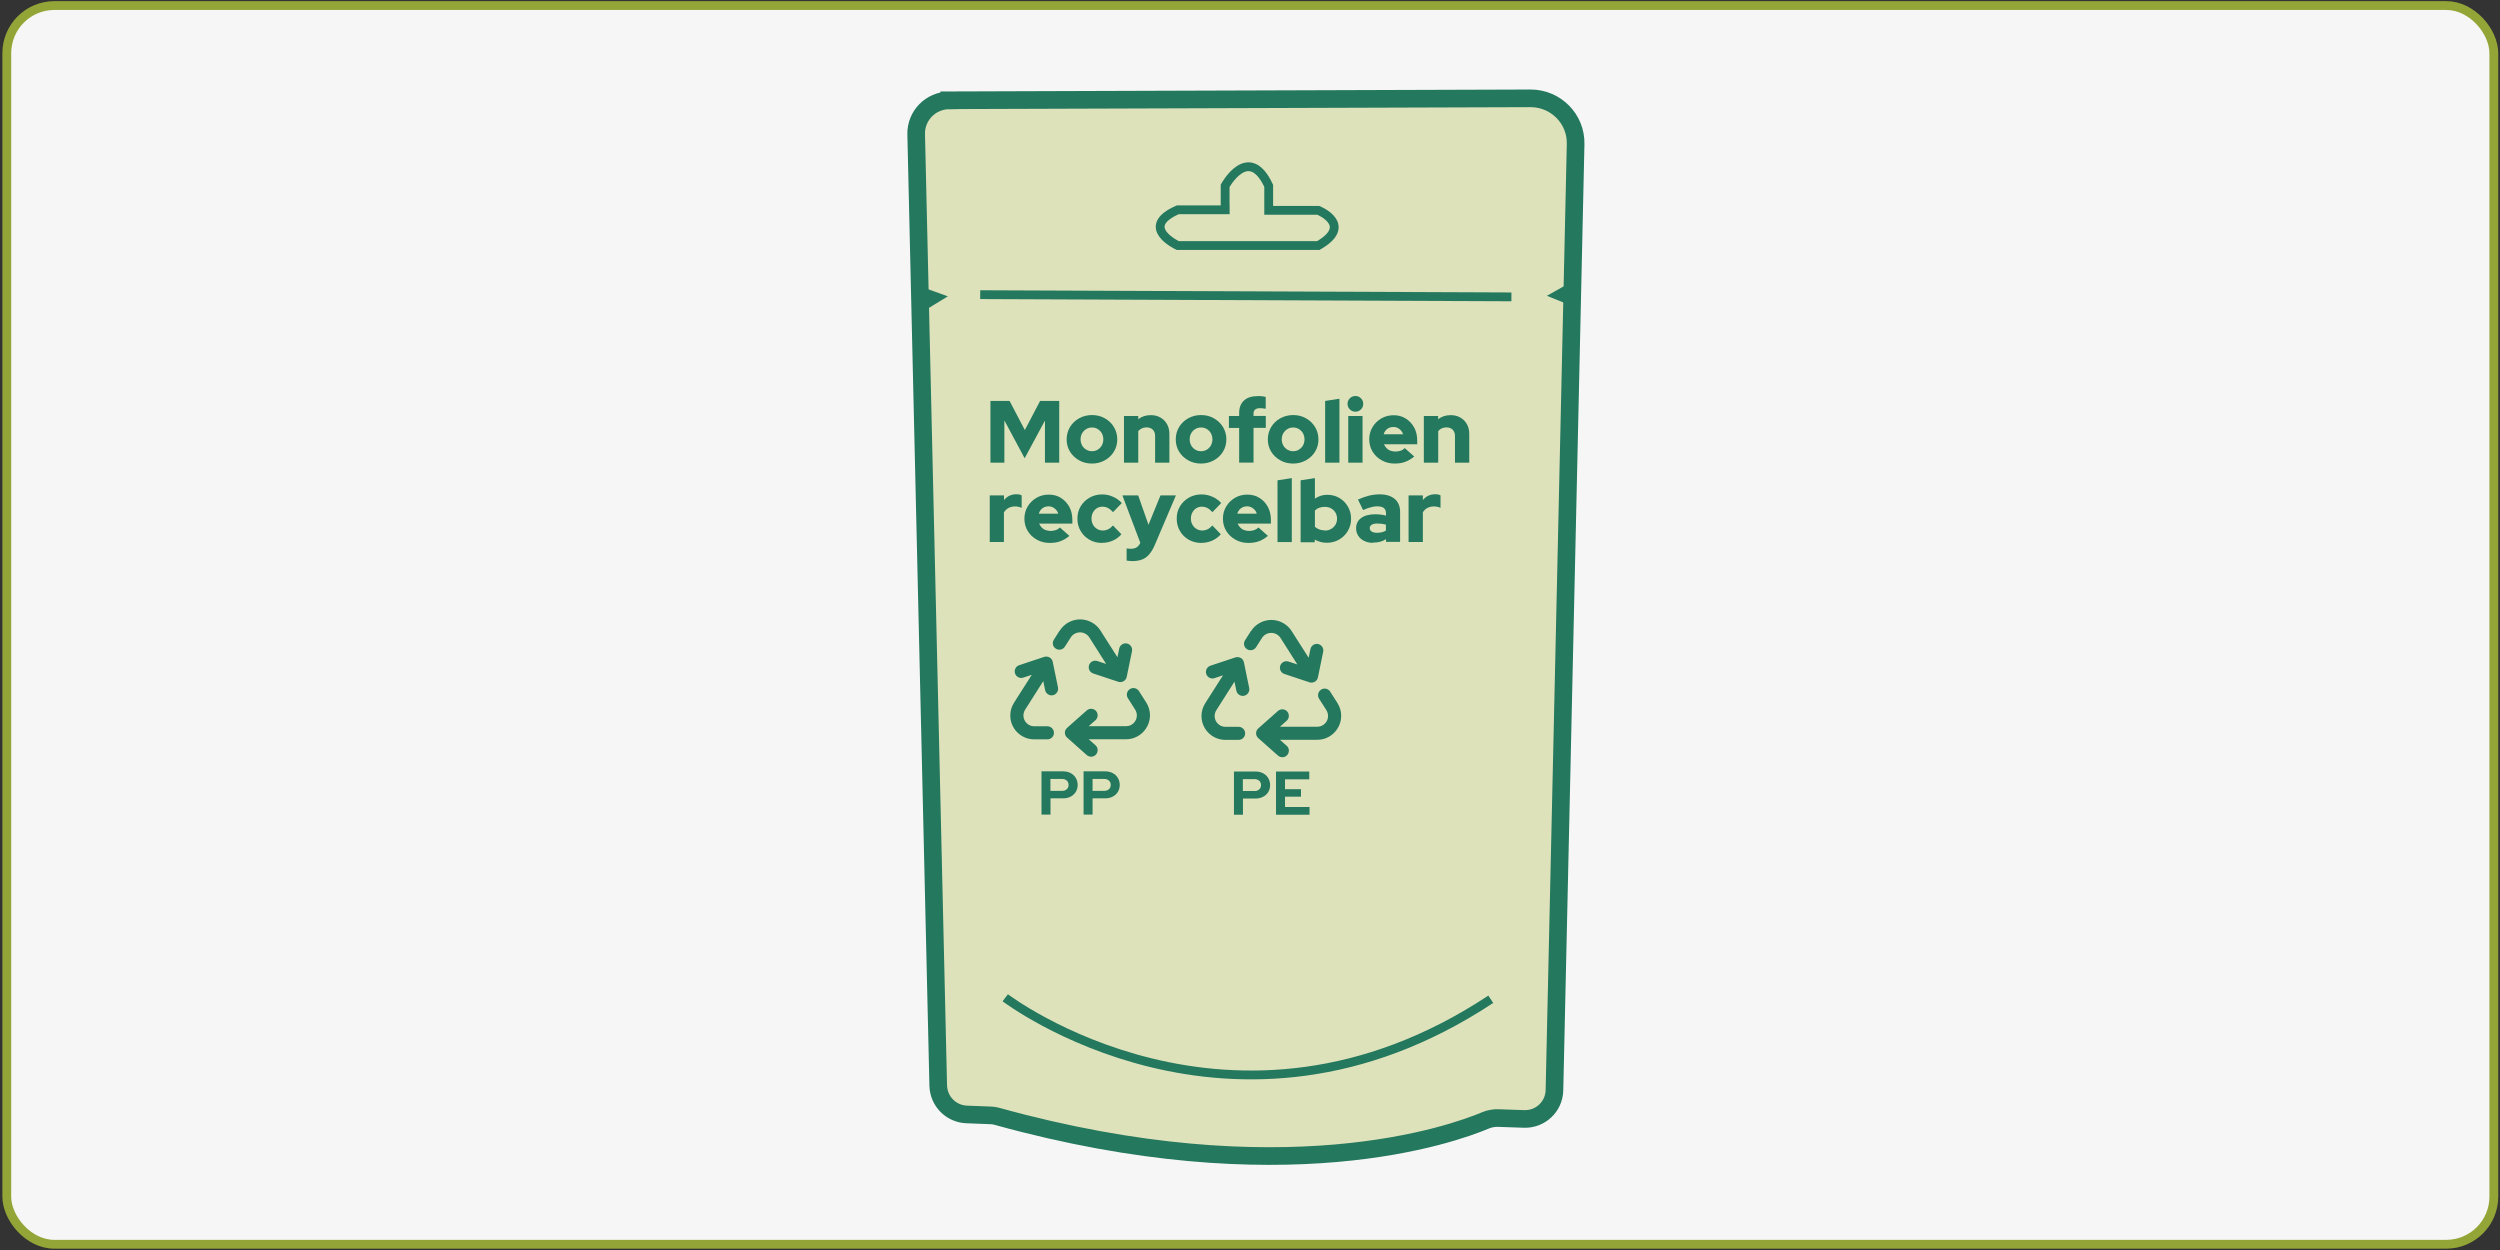 <?xml version="1.0" encoding="UTF-8"?>
<svg id="Ebene_1" data-name="Ebene 1" xmlns="http://www.w3.org/2000/svg" viewBox="0 0 283.46 141.73">
  <rect x="0" y="0" width="283.46" height="141.73" fill="#333333" stroke="none"/>
  <defs>
    <style>
      .cls-1 {
        fill: #dee2bb;
        stroke-width: 2px;
      }

      .cls-1, .cls-2, .cls-3 {
        stroke-miterlimit: 10;
      }

      .cls-1, .cls-3 {
        stroke: #23785e;
      }

      .cls-2 {
        fill: #f6f6f6;
        stroke: #94a537;
      }

      .cls-3 {
        fill: none;
      }

      .cls-4 {
        fill: #23785e;
        stroke-width: 0px;
      }
    </style>
  </defs>
  <rect class="cls-2" x=".77" y=".63" width="281.99" height="140.45" rx="5.4" ry="5.4"/>
  <path class="cls-1" d="m107.63,11.37l65.92-.22c2.86,0,5.17,2.34,5.1,5.2l-2.4,107.27c-.04,1.85-1.59,3.31-3.44,3.25l-2.91-.1c-.5-.02-1,.07-1.46.26-3.7,1.56-22.98,8.53-55.42-.46-.2-.06-.41-.09-.61-.1l-2.82-.11c-1.76-.07-3.16-1.5-3.21-3.26l-2.5-107.87c-.05-2.11,1.64-3.84,3.75-3.85Z"/>
  <path class="cls-3" d="m113.98,113.13s25.69,19.58,55.05.17"/>
  <line class="cls-3" x1="111.14" y1="33.41" x2="171.37" y2="33.66"/>
  <path class="cls-3" d="m138.91,23.73v-2.66s2.66-4.87,4.94,0v2.78h5.63s4.05,1.65,0,3.99h-15.94s-4.49-2.09,0-4.05h5.38v-.06Z"/>
  <g>
    <path class="cls-4" d="m112.3,52.46v-7h2.17l1.73,3.3,1.73-3.3h2.17v7h-1.62v-4.77l-2.3,4.27-2.3-4.29v4.79h-1.58Z"/>
    <path class="cls-4" d="m123.81,52.56c-.54,0-1.03-.12-1.46-.37-.43-.24-.78-.57-1.03-.98-.25-.41-.38-.88-.38-1.39s.13-.98.38-1.4c.25-.42.6-.75,1.03-.99s.92-.37,1.46-.37,1.03.12,1.46.37c.43.24.78.57,1.03.99.25.42.38.88.38,1.4s-.13.98-.38,1.39c-.25.41-.6.74-1.03.98-.43.24-.92.37-1.46.37Zm0-1.4c.25,0,.47-.06.66-.18s.35-.28.46-.48c.11-.2.17-.43.17-.68s-.06-.48-.17-.69c-.11-.2-.27-.36-.46-.48s-.42-.18-.66-.18-.46.06-.65.18c-.2.12-.35.28-.47.48-.11.2-.17.43-.17.69s.06.47.17.68c.11.2.27.36.47.48.2.12.42.18.65.18Z"/>
    <path class="cls-4" d="m127.44,52.46v-5.29h1.62v.36c.4-.31.87-.46,1.42-.46.41,0,.78.09,1.09.27.32.18.57.43.75.75.18.32.27.69.27,1.11v3.26h-1.62v-3.04c0-.29-.09-.53-.26-.7-.17-.17-.41-.26-.7-.26-.21,0-.39.04-.54.11-.16.07-.29.18-.41.31v3.58h-1.62Z"/>
    <path class="cls-4" d="m136.18,52.56c-.54,0-1.03-.12-1.46-.37-.43-.24-.78-.57-1.03-.98-.25-.41-.38-.88-.38-1.39s.13-.98.38-1.4c.25-.42.6-.75,1.03-.99s.92-.37,1.46-.37,1.03.12,1.46.37.78.57,1.03.99c.25.42.38.88.38,1.4s-.13.98-.38,1.39c-.25.41-.6.74-1.03.98-.43.24-.92.37-1.46.37Zm0-1.4c.25,0,.47-.06.66-.18s.35-.28.46-.48c.11-.2.17-.43.17-.68s-.06-.48-.17-.69c-.11-.2-.27-.36-.46-.48-.2-.12-.42-.18-.66-.18s-.46.06-.66.18-.35.28-.46.48c-.11.2-.17.43-.17.69s.06.47.17.68c.11.2.27.36.46.48s.42.18.66.18Z"/>
    <path class="cls-4" d="m140.5,52.46v-3.94h-1.16v-1.35h1.16v-.32c0-.63.18-1.1.55-1.44s.9-.5,1.6-.5c.14,0,.29,0,.45.02.16.02.3.04.41.08v1.34c-.13-.03-.24-.04-.33-.05-.1-.01-.2-.02-.3-.02-.25,0-.43.05-.56.15-.13.1-.19.25-.19.44v.29h1.39v1.35h-1.39v3.94h-1.62Z"/>
    <path class="cls-4" d="m146.62,52.56c-.54,0-1.03-.12-1.46-.37-.43-.24-.78-.57-1.03-.98-.25-.41-.38-.88-.38-1.39s.13-.98.38-1.4c.25-.42.6-.75,1.03-.99s.92-.37,1.46-.37,1.03.12,1.46.37c.43.24.78.57,1.03.99.25.42.38.88.38,1.4s-.13.98-.38,1.39c-.25.41-.6.74-1.03.98-.43.24-.92.37-1.46.37Zm0-1.4c.25,0,.47-.06.66-.18s.35-.28.46-.48c.11-.2.17-.43.17-.68s-.06-.48-.17-.69c-.11-.2-.27-.36-.46-.48s-.42-.18-.66-.18-.46.06-.65.18c-.2.12-.35.28-.47.48-.11.2-.17.43-.17.69s.06.47.17.68c.11.2.27.36.47.48.2.12.42.18.65.18Z"/>
    <path class="cls-4" d="m150.25,52.46v-7l1.62-.25v7.25h-1.62Z"/>
    <path class="cls-4" d="m153.68,46.68c-.25,0-.46-.09-.63-.26-.17-.17-.26-.38-.26-.63s.09-.46.26-.63c.17-.17.38-.26.63-.26s.46.09.63.26c.17.17.26.38.26.63s-.09.46-.26.63c-.17.17-.38.26-.63.26Zm-.81,5.78v-5.29h1.62v5.29h-1.62Z"/>
    <path class="cls-4" d="m158.13,52.56c-.54,0-1.03-.12-1.47-.37-.44-.24-.78-.57-1.03-.98-.25-.41-.38-.88-.38-1.39s.12-.98.37-1.39c.24-.41.58-.74,1-.99.42-.24.89-.36,1.4-.36s.98.12,1.38.38c.4.25.71.59.95,1.02.23.43.34.93.34,1.49v.4h-3.77c.07.17.17.31.29.44.12.13.27.23.45.29s.36.1.56.1c.22,0,.42-.04.6-.1s.33-.17.46-.29l1.07.95c-.33.28-.68.48-1.03.61-.35.13-.75.19-1.18.19Zm-1.25-3.32h2.21c-.05-.17-.14-.32-.25-.44-.11-.12-.24-.22-.38-.29-.15-.07-.31-.1-.48-.1s-.34.03-.49.1c-.15.07-.27.16-.38.29-.1.12-.18.27-.23.45Z"/>
    <path class="cls-4" d="m161.44,52.46v-5.29h1.62v.36c.4-.31.87-.46,1.42-.46.41,0,.78.09,1.09.27.32.18.57.43.75.75.18.32.27.69.27,1.11v3.26h-1.62v-3.04c0-.29-.09-.53-.26-.7s-.41-.26-.7-.26c-.21,0-.39.04-.54.11-.16.07-.29.18-.4.31v3.58h-1.62Z"/>
    <path class="cls-4" d="m112.22,61.46v-5.29h1.62v.53c.17-.21.38-.38.61-.49.23-.11.49-.17.78-.17.29,0,.49.05.61.13v1.41c-.11-.05-.23-.09-.36-.12-.13-.03-.27-.04-.41-.04-.25,0-.49.06-.71.17-.22.12-.39.28-.53.5v3.36h-1.62Z"/>
    <path class="cls-4" d="m119.03,61.56c-.54,0-1.03-.12-1.47-.37-.44-.24-.78-.57-1.03-.98-.25-.41-.38-.88-.38-1.39s.12-.98.37-1.39c.24-.41.58-.74,1-.99.42-.24.89-.36,1.4-.36s.98.12,1.38.38c.4.25.71.59.95,1.02.23.43.34.93.34,1.49v.4h-3.77c.07.17.17.31.29.44.12.13.27.23.45.29s.36.1.56.1c.22,0,.42-.04.6-.1s.33-.17.46-.29l1.07.95c-.33.28-.68.48-1.03.61-.35.13-.75.19-1.18.19Zm-1.25-3.32h2.21c-.05-.17-.14-.32-.25-.44-.11-.12-.24-.22-.38-.29-.15-.07-.31-.1-.48-.1s-.34.03-.49.1c-.15.07-.27.16-.38.29-.1.12-.18.27-.23.45Z"/>
    <path class="cls-4" d="m124.95,61.56c-.53,0-1-.12-1.42-.36-.42-.24-.76-.57-1-.99-.25-.42-.37-.88-.37-1.4s.12-.99.37-1.4c.25-.41.58-.74,1-.98.42-.24.9-.37,1.42-.37.43,0,.85.08,1.24.26.39.17.73.41,1,.72l-.99,1.03c-.19-.21-.38-.37-.57-.47-.19-.1-.41-.15-.64-.15s-.44.06-.63.18-.33.28-.44.48c-.11.2-.16.44-.16.69s.05.48.17.69c.11.2.26.36.46.48.19.12.41.18.65.18.22,0,.42-.05.61-.14s.37-.24.54-.43l.96,1c-.27.31-.59.54-.98.72-.39.17-.79.25-1.21.25Z"/>
    <path class="cls-4" d="m128.41,63.62c-.13,0-.25,0-.37-.02-.12-.01-.22-.02-.3-.04v-1.38c.13.03.3.04.5.04.52,0,.87-.23,1.05-.68h0s-2.03-5.37-2.03-5.37h1.79l1.17,3.33,1.36-3.33h1.75l-2.37,5.56c-.19.46-.41.83-.64,1.1-.23.28-.5.48-.81.6-.31.12-.67.19-1.1.19Z"/>
    <path class="cls-4" d="m136.22,61.56c-.53,0-1-.12-1.43-.36-.42-.24-.76-.57-1-.99-.25-.42-.37-.88-.37-1.4s.12-.99.37-1.4c.25-.41.58-.74,1-.98.42-.24.9-.37,1.43-.37.43,0,.85.08,1.24.26.39.17.73.41,1,.72l-.99,1.03c-.19-.21-.38-.37-.57-.47-.19-.1-.41-.15-.64-.15s-.44.06-.63.18c-.19.12-.33.28-.44.48-.11.2-.16.44-.16.69s.05.48.17.69c.11.2.26.36.46.48s.41.18.65.18c.22,0,.42-.05.61-.14s.37-.24.54-.43l.96,1c-.27.31-.59.54-.98.72-.39.17-.79.25-1.21.25Z"/>
    <path class="cls-4" d="m141.54,61.56c-.54,0-1.03-.12-1.46-.37-.44-.24-.78-.57-1.04-.98-.25-.41-.38-.88-.38-1.39s.12-.98.37-1.39c.24-.41.58-.74,1-.99.42-.24.89-.36,1.4-.36s.98.12,1.38.38c.4.25.72.59.95,1.02.23.43.34.93.34,1.49v.4h-3.77c.07.17.17.31.29.44s.27.23.45.29c.17.07.36.1.56.1.22,0,.42-.04.6-.1.18-.07.33-.17.46-.29l1.07.95c-.33.28-.67.48-1.02.61-.35.13-.75.19-1.19.19Zm-1.25-3.32h2.21c-.05-.17-.13-.32-.25-.44-.11-.12-.24-.22-.38-.29-.15-.07-.31-.1-.48-.1s-.34.03-.49.1c-.15.07-.27.16-.38.29-.1.12-.18.27-.24.45Z"/>
    <path class="cls-4" d="m144.85,61.46v-7l1.62-.25v7.25h-1.62Z"/>
    <path class="cls-4" d="m147.47,61.46v-7l1.62-.25v2.33c.41-.29.88-.44,1.4-.44s.96.12,1.37.36c.41.24.73.57.97.98.24.41.36.87.36,1.38s-.12.97-.37,1.38c-.24.41-.57.74-.99.98-.42.24-.88.36-1.39.36-.25,0-.49-.03-.72-.09-.23-.06-.45-.16-.65-.27v.3h-1.6Zm2.74-1.3c.27,0,.5-.06.71-.18s.37-.28.5-.48c.12-.2.18-.43.18-.69s-.06-.48-.18-.69c-.12-.2-.29-.36-.5-.48-.21-.12-.45-.17-.71-.17-.23,0-.43.04-.62.1s-.35.17-.5.31v1.85c.14.13.31.23.5.3.19.07.4.11.62.11Z"/>
    <path class="cls-4" d="m155.69,61.55c-.37,0-.71-.07-1-.21-.29-.14-.52-.33-.68-.58-.16-.25-.25-.53-.25-.85,0-.51.19-.9.58-1.18.38-.28.92-.42,1.61-.42.41,0,.81.05,1.2.15v-.26c0-.27-.08-.46-.25-.6-.17-.13-.42-.19-.75-.19-.21,0-.44.03-.7.1-.26.07-.56.17-.9.32l-.58-1.19c.43-.19.85-.34,1.25-.44s.81-.15,1.21-.15c.73,0,1.3.18,1.71.52.41.35.61.84.61,1.48v3.39h-1.6v-.32c-.21.15-.44.25-.67.31-.24.06-.5.09-.79.09Zm-.38-1.67c0,.17.07.3.22.39.15.09.35.14.61.14.19,0,.38-.02.54-.06s.33-.1.46-.19v-.68c-.15-.04-.31-.07-.47-.09s-.32-.03-.49-.03c-.28,0-.5.04-.65.14-.15.09-.23.22-.23.38Z"/>
    <path class="cls-4" d="m159.71,61.46v-5.29h1.62v.53c.17-.21.38-.38.61-.49.23-.11.49-.17.78-.17.29,0,.49.05.61.13v1.41c-.11-.05-.23-.09-.36-.12-.13-.03-.27-.04-.41-.04-.25,0-.49.06-.71.17s-.39.28-.52.5v3.36h-1.62Z"/>
  </g>
  <path class="cls-4" d="m118.5,78.24l-.21-1.01-2.06,3.24c-.12.2-.19.42-.19.65,0,.68.55,1.23,1.22,1.23h1.5c.41,0,.74.33.74.74s-.33.74-.74.74h-1.5c-1.5,0-2.72-1.22-2.71-2.72,0-.51.15-1,.42-1.43l2.02-3.17-.96.32c-.39.13-.81-.08-.94-.47-.13-.39.08-.81.47-.94l2.83-.94c.2-.07.42-.04.61.06.19.1.31.28.36.49l.6,2.92c.08.4-.18.79-.58.88-.4.08-.79-.18-.88-.58h0Zm1.67-6.75c.5-.79,1.38-1.26,2.3-1.26s1.8.47,2.3,1.26l1.93,3.03.2-.98c.08-.4.48-.66.87-.58.4.08.66.48.58.87l-.6,2.92c-.04.21-.17.39-.36.49-.18.11-.41.13-.61.06l-2.83-.94c-.39-.13-.6-.55-.47-.94s.55-.6.94-.47l1,.33-1.91-3.01c-.23-.35-.62-.57-1.05-.57s-.83.22-1.05.57l-.67,1.05c-.22.34-.66.45-1.01.24-.36-.21-.47-.68-.24-1.03l.67-1.05Zm7.96,6.63c.35-.21.79-.1,1.01.24l.83,1.3c.27.43.42.93.42,1.43,0,1.5-1.21,2.73-2.71,2.73h-4.24l.77.68c.31.27.33.74.06,1.05-.27.31-.74.33-1.05.06l-2.23-1.98c-.16-.14-.25-.34-.25-.55s.09-.41.25-.55l2.23-1.98c.31-.27.78-.24,1.05.06.27.31.24.78-.06,1.05l-.77.68h4.24c.68,0,1.23-.55,1.22-1.23,0-.23-.07-.45-.19-.65l-.83-1.3c-.22-.35-.11-.82.24-1.03h0Z"/>
  <g>
    <path class="cls-4" d="m118.09,92.36v-4.9h2.46c.32,0,.61.07.85.2.25.13.44.31.58.55s.21.5.21.79-.07.55-.21.78-.33.41-.58.54c-.25.13-.53.2-.85.2h-1.44v1.84h-1.01Zm1.01-2.69h1.33c.22,0,.4-.06.53-.19.13-.12.2-.28.2-.48,0-.21-.07-.37-.2-.49-.13-.12-.31-.19-.53-.19h-1.33v1.34Z"/>
    <path class="cls-4" d="m122.86,92.36v-4.9h2.46c.32,0,.61.07.85.2.25.13.44.31.58.55s.21.5.21.79-.07.55-.21.78-.33.41-.58.54c-.25.13-.53.2-.85.2h-1.44v1.84h-1.02Zm1.02-2.69h1.33c.22,0,.4-.06.53-.19.13-.12.2-.28.2-.48,0-.21-.07-.37-.2-.49-.13-.12-.31-.19-.53-.19h-1.33v1.34Z"/>
  </g>
  <path class="cls-4" d="m140.18,78.3l-.21-1.01-2.06,3.24c-.12.2-.19.42-.19.65,0,.68.55,1.23,1.22,1.23h1.5c.41,0,.74.33.74.74s-.33.74-.74.74h-1.5c-1.5,0-2.72-1.22-2.71-2.72,0-.51.15-1,.42-1.43l2.02-3.17-.96.32c-.39.13-.81-.08-.94-.47-.13-.39.08-.81.47-.94l2.83-.94c.2-.07.42-.04.61.06.19.1.31.28.36.49l.6,2.92c.08.4-.18.79-.58.88-.4.08-.79-.18-.88-.58h0Zm1.67-6.75c.5-.79,1.38-1.26,2.3-1.26s1.8.47,2.3,1.26l1.93,3.03.2-.98c.08-.4.48-.66.87-.58.4.08.66.48.58.87l-.6,2.92c-.04.21-.17.39-.36.49-.18.11-.41.13-.61.06l-2.83-.94c-.39-.13-.6-.55-.47-.94s.55-.6.94-.47l1,.33-1.91-3.01c-.23-.35-.62-.57-1.05-.57s-.83.22-1.05.57l-.67,1.05c-.22.34-.66.45-1.01.24-.36-.21-.47-.68-.24-1.03l.67-1.05Zm7.96,6.63c.35-.21.79-.1,1.01.24l.83,1.3c.27.43.42.93.42,1.43,0,1.5-1.21,2.73-2.71,2.73h-4.24l.77.68c.31.27.33.74.06,1.05-.27.31-.74.33-1.05.06l-2.23-1.98c-.16-.14-.25-.34-.25-.55s.09-.41.25-.55l2.23-1.98c.31-.27.78-.24,1.05.06.27.31.24.78-.06,1.05l-.77.68h4.24c.68,0,1.23-.55,1.22-1.23,0-.23-.07-.45-.19-.65l-.83-1.3c-.22-.35-.11-.82.24-1.03h0Z"/>
  <g>
    <path class="cls-4" d="m139.91,92.38v-4.9h2.46c.32,0,.61.07.85.2.25.13.44.31.58.55s.21.5.21.79-.07.55-.21.78-.33.41-.58.54c-.25.13-.53.2-.85.2h-1.44v1.84h-1.01Zm1.01-2.69h1.33c.22,0,.4-.06.53-.19.13-.12.2-.28.2-.48,0-.21-.07-.37-.2-.49-.13-.12-.31-.19-.53-.19h-1.33v1.34Z"/>
    <path class="cls-4" d="m144.68,92.38v-4.9h3.77v.88h-2.75v1.12h1.81v.85h-1.81v1.17h2.78v.88h-3.79Z"/>
  </g>
  <g>
    <polyline class="cls-4" points="177.98 32.08 175.39 33.54 178.2 34.67"/>
    <polyline class="cls-4" points="104.93 35.15 107.47 33.6 104.61 32.57"/>
  </g>
</svg>